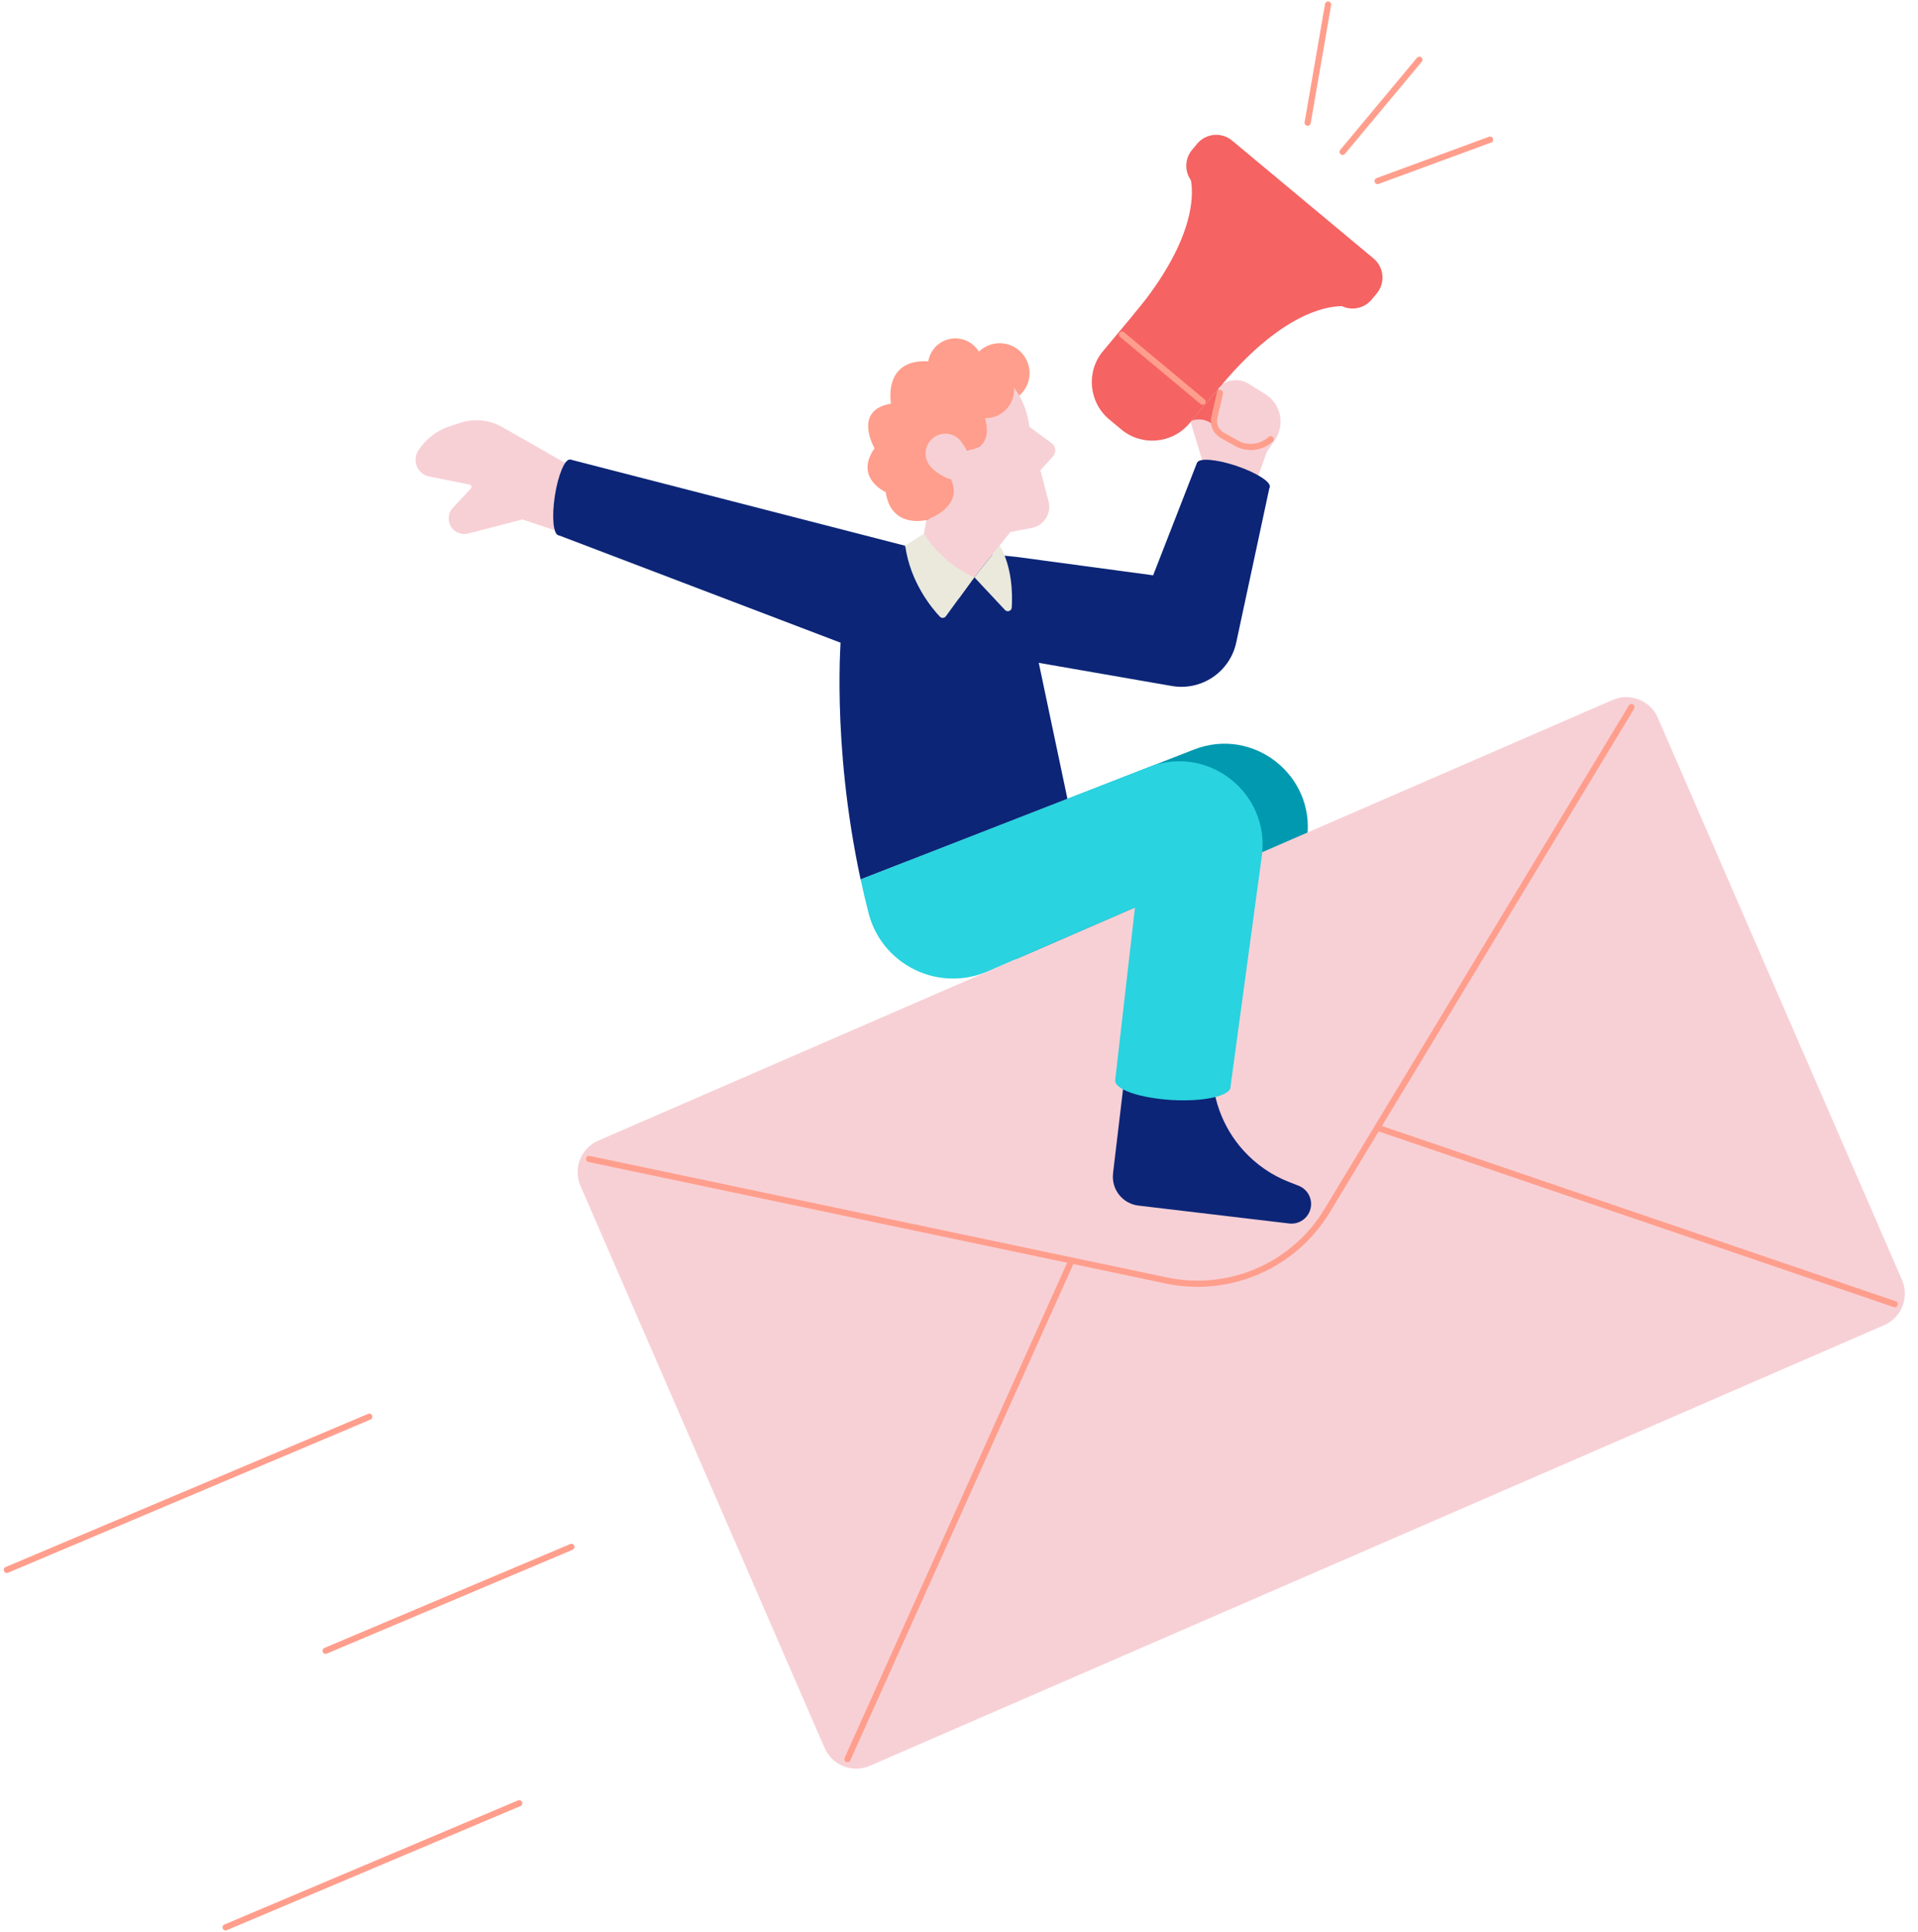 <?xml version="1.0" encoding="UTF-8"?> <svg xmlns="http://www.w3.org/2000/svg" width="419" height="422" viewBox="0 0 419 422" fill="none"><path d="M218.389 88.021C221.993 88.021 224.915 85.099 224.915 81.495C224.915 77.891 221.993 74.969 218.389 74.969C214.785 74.969 211.863 77.891 211.863 81.495C211.863 85.099 214.785 88.021 218.389 88.021Z" fill="#FF9E8C"></path><path d="M210.226 85.724C213.434 84.885 215.354 81.605 214.516 78.397C213.677 75.189 210.397 73.269 207.189 74.107C203.982 74.946 202.061 78.226 202.9 81.434C203.738 84.641 207.018 86.562 210.226 85.724Z" fill="#FF9E8C"></path><path d="M197.89 188.261C198.407 190.67 198.984 193.129 199.623 195.615C202.533 206.969 214.935 212.999 225.685 208.333L257.827 194.372L253.495 232.171L278.678 233.679L285.533 183.15C287.397 169.387 273.797 158.673 260.853 163.717L197.894 188.257L197.89 188.261Z" fill="#0099B0"></path><path d="M71.129 360.589L124.829 337.9" stroke="#FF9E8C" stroke-width="1.351" stroke-linecap="round" stroke-linejoin="round"></path><path d="M352.283 152.898L130.704 249.151C126.899 250.804 125.154 255.229 126.807 259.034L180.143 381.818C181.796 385.623 186.221 387.367 190.026 385.714L411.606 289.461C415.411 287.808 417.156 283.383 415.503 279.578L362.166 156.795C360.513 152.989 356.088 151.245 352.283 152.898Z" fill="#F7D0D5"></path><path d="M128.692 253.157L254.814 279.705C268.567 282.601 282.65 276.485 289.923 264.456L356.409 154.458" stroke="#FF9E8C" stroke-width="1.351" stroke-linecap="round" stroke-linejoin="round"></path><path d="M234.09 275.335L185.136 384.248" stroke="#FF9E8C" stroke-width="1.351" stroke-linecap="round" stroke-linejoin="round"></path><path d="M413.903 284.874L300.882 246.324" stroke="#FF9E8C" stroke-width="1.351" stroke-linecap="round" stroke-linejoin="round"></path><path d="M274.459 105.052L276.729 98.774L278.566 96.009C280.768 92.685 279.796 88.195 276.404 86.088L272.82 83.854C270.491 82.404 267.447 82.926 265.736 85.07L260.07 92.145L263.484 103.323L274.459 105.052Z" fill="#F7D0D5"></path><path d="M131.652 103.897L122.937 100.826L109.724 93.282C106.963 91.706 103.671 91.364 100.641 92.337L98.308 93.084C95.443 94.007 92.989 95.894 91.372 98.425C90.827 99.281 90.652 100.317 90.886 101.303C91.224 102.722 92.359 103.816 93.791 104.1L102.613 105.861C102.991 105.937 103.14 106.397 102.879 106.68L98.92 110.945C98.042 111.891 97.776 113.256 98.236 114.462C98.853 116.084 100.586 116.98 102.266 116.548L114.129 113.467L127.175 117.827L131.656 103.888L131.652 103.897Z" fill="#F7D0D5"></path><path d="M243.146 256.323L246.389 229.054L264.912 231.252L264.858 232.491C264.561 239.404 266.988 246.154 271.622 251.293C274.378 254.346 277.806 256.715 281.638 258.206L283.687 259.007C285.889 259.863 286.979 262.345 286.128 264.547C285.421 266.371 283.566 267.483 281.629 267.253L248.686 263.34C245.223 262.93 242.746 259.787 243.16 256.319H243.151L243.146 256.323Z" fill="#0C2577"></path><path d="M188.007 192.102C181.518 161.942 183.778 138.24 183.778 138.24L197.748 119.221L222.049 121.644L233.191 174.507L188.012 192.102H188.007Z" fill="#0C2577"></path><path d="M188.009 192.093C188.527 194.502 189.104 196.961 189.743 199.447C192.653 210.801 205.055 216.831 215.805 212.165L247.947 198.204L243.614 236.003L268.798 237.511L275.653 186.982C277.517 173.219 263.916 162.505 250.973 167.549L188.014 192.089L188.009 192.093Z" fill="#29D3DF"></path><path d="M268.83 237.454C268.941 235.497 263.39 233.591 256.432 233.195C249.474 232.8 243.744 234.066 243.632 236.023C243.521 237.98 249.072 239.886 256.03 240.282C262.988 240.677 268.719 239.411 268.83 237.454Z" fill="#29D3DF"></path><path d="M222.047 121.645L251.91 125.667L261.503 101.055L277.35 106.392L270.068 140.335C268.69 146.771 262.471 150.972 255.981 149.842L226.929 144.789L218.809 128.928L222.047 121.636V121.645Z" fill="#0C2577"></path><path d="M183.627 140.386L197.745 119.214L124.5 100.358L121.974 116.895L183.627 140.386Z" fill="#0C2577"></path><path d="M277.381 106.42C277.749 105.326 274.5 103.244 270.123 101.769C265.746 100.294 261.899 99.985 261.53 101.079C261.162 102.173 264.411 104.255 268.788 105.73C273.165 107.204 277.012 107.513 277.381 106.42Z" fill="#0C2577"></path><path d="M125.339 108.97C126.037 104.404 125.678 100.561 124.537 100.387C123.396 100.212 121.906 103.772 121.208 108.338C120.51 112.904 120.869 116.747 122.01 116.921C123.151 117.095 124.641 113.535 125.339 108.97Z" fill="#0C2577"></path><path d="M212.855 126.088L220.732 116.207L225.406 115.32C228.072 114.815 229.748 112.158 229.063 109.537L227.284 102.728L230.036 99.697C230.815 98.837 230.68 97.49 229.743 96.801L224.875 93.234C224.875 93.234 223.78 80.12 211.86 80.345C200.214 80.566 192.733 87.655 192.382 96.963C192.058 105.376 202.38 113.572 202.38 113.572L201.835 116.567L209.495 130.695L212.864 126.079H212.855V126.088Z" fill="#F7D0D5"></path><path d="M201.83 116.568C201.83 116.568 205.708 123.143 212.86 126.075L206.631 134.613C206.316 135.046 205.685 135.091 205.316 134.699C203.51 132.789 198.867 127.192 197.746 119.207L201.83 116.563V116.568Z" fill="#EAE9DC"></path><path d="M211.907 88.38C214.857 91.519 214.988 94.609 214.569 96.581C214.456 97.126 214.046 97.558 213.51 97.707L211.182 98.351L207.701 104.705C209.309 110.393 202.364 113.577 202.364 113.577V113.568C202.053 113.33 192.051 105.25 192.371 96.964C192.727 87.655 200.203 80.567 211.849 80.346C213.411 80.314 214.785 80.512 215.996 80.886C215.141 83.751 208.228 84.462 211.898 88.376H211.907V88.38Z" fill="#000050"></path><path d="M212.853 126.089L219.541 133.241C220.059 133.79 220.982 133.462 221.027 132.71C221.207 129.746 221.13 123.914 218.401 119.14L212.857 126.094L212.853 126.089Z" fill="#EAE9DC"></path><path d="M240.969 76.695L263.343 49.849L282.239 65.598L259.866 92.444C256.123 96.934 249.436 97.546 244.941 93.799L242.32 91.615C237.83 87.873 237.218 81.185 240.964 76.69L240.969 76.695Z" fill="#F56363"></path><path d="M261.525 31.401L260.406 32.743C258.489 35.043 258.799 38.462 261.1 40.38L292.003 66.137C294.304 68.054 297.723 67.743 299.64 65.443L300.759 64.101C302.676 61.8 302.365 58.381 300.065 56.464L269.162 30.707C266.861 28.79 263.442 29.1 261.525 31.401Z" fill="#F56363"></path><path d="M295.061 67.032C295.061 67.032 283.663 63.938 266.554 84.46L247.657 68.712C264.761 48.184 259.668 37.529 259.668 37.529L279.443 46.689L295.066 67.023L295.061 67.032Z" fill="#F56363"></path><path d="M245.117 73.085L262.717 87.753" stroke="#FF9E8C" stroke-width="1.351" stroke-linecap="round" stroke-linejoin="round"></path><path d="M293.306 33.166L310.072 13.053" stroke="#FF9E8C" stroke-width="1.351" stroke-linecap="round" stroke-linejoin="round"></path><path d="M285.665 26.801L290.128 1" stroke="#FF9E8C" stroke-width="1.351" stroke-linecap="round" stroke-linejoin="round"></path><path d="M300.947 39.541L325.518 30.503" stroke="#FF9E8C" stroke-width="1.351" stroke-linecap="round" stroke-linejoin="round"></path><path d="M260.339 91.872L260.722 91.773C262.132 91.39 263.636 91.706 264.784 92.606L265.361 93.061C265.361 93.061 264.802 92.151 265.392 90.701L266.505 85.833L266.131 84.977L260.335 91.868H260.339V91.872Z" fill="#F56363"></path><path d="M277.585 95.94C275.549 97.814 272.536 98.174 270.118 96.823L267.024 95.098C265.641 94.328 264.934 92.738 265.286 91.193L266.506 85.839" stroke="#FF9E8C" stroke-width="1.351" stroke-linecap="round" stroke-linejoin="round"></path><path d="M1.504 342.914L80.671 309.462" stroke="#FF9E8C" stroke-width="1.351" stroke-linecap="round" stroke-linejoin="round"></path><path d="M49.286 421L113.425 393.893" stroke="#FF9E8C" stroke-width="1.351" stroke-linecap="round" stroke-linejoin="round"></path><path d="M207.708 104.711C207.708 104.711 211.117 110.124 202.371 113.583C202.371 113.583 194.67 115.605 193.49 107.498C193.49 107.498 186.519 104.405 191.049 97.91C191.049 97.91 186.172 89.588 194.647 88.169C194.647 88.169 192.423 76.699 205.546 79.279C205.546 79.279 226.83 77.064 213.819 87.769C213.819 87.769 219.192 97.807 211.193 98.356L207.712 104.711H207.708Z" fill="#FF9E8C"></path><path d="M209.985 96.47C211.417 98.379 213.822 102.595 210.665 104.581C208.643 105.855 204.5 103.563 203.068 101.653C201.636 99.744 202.023 97.033 203.932 95.601C205.842 94.169 208.553 94.556 209.985 96.465V96.47Z" fill="#F7D0D5"></path><path d="M216.887 91.147C220.21 90.278 222.2 86.88 221.331 83.556C220.462 80.233 217.064 78.244 213.741 79.112C210.418 79.981 208.428 83.379 209.296 86.703C210.165 90.026 213.563 92.015 216.887 91.147Z" fill="#FF9E8C"></path></svg> 